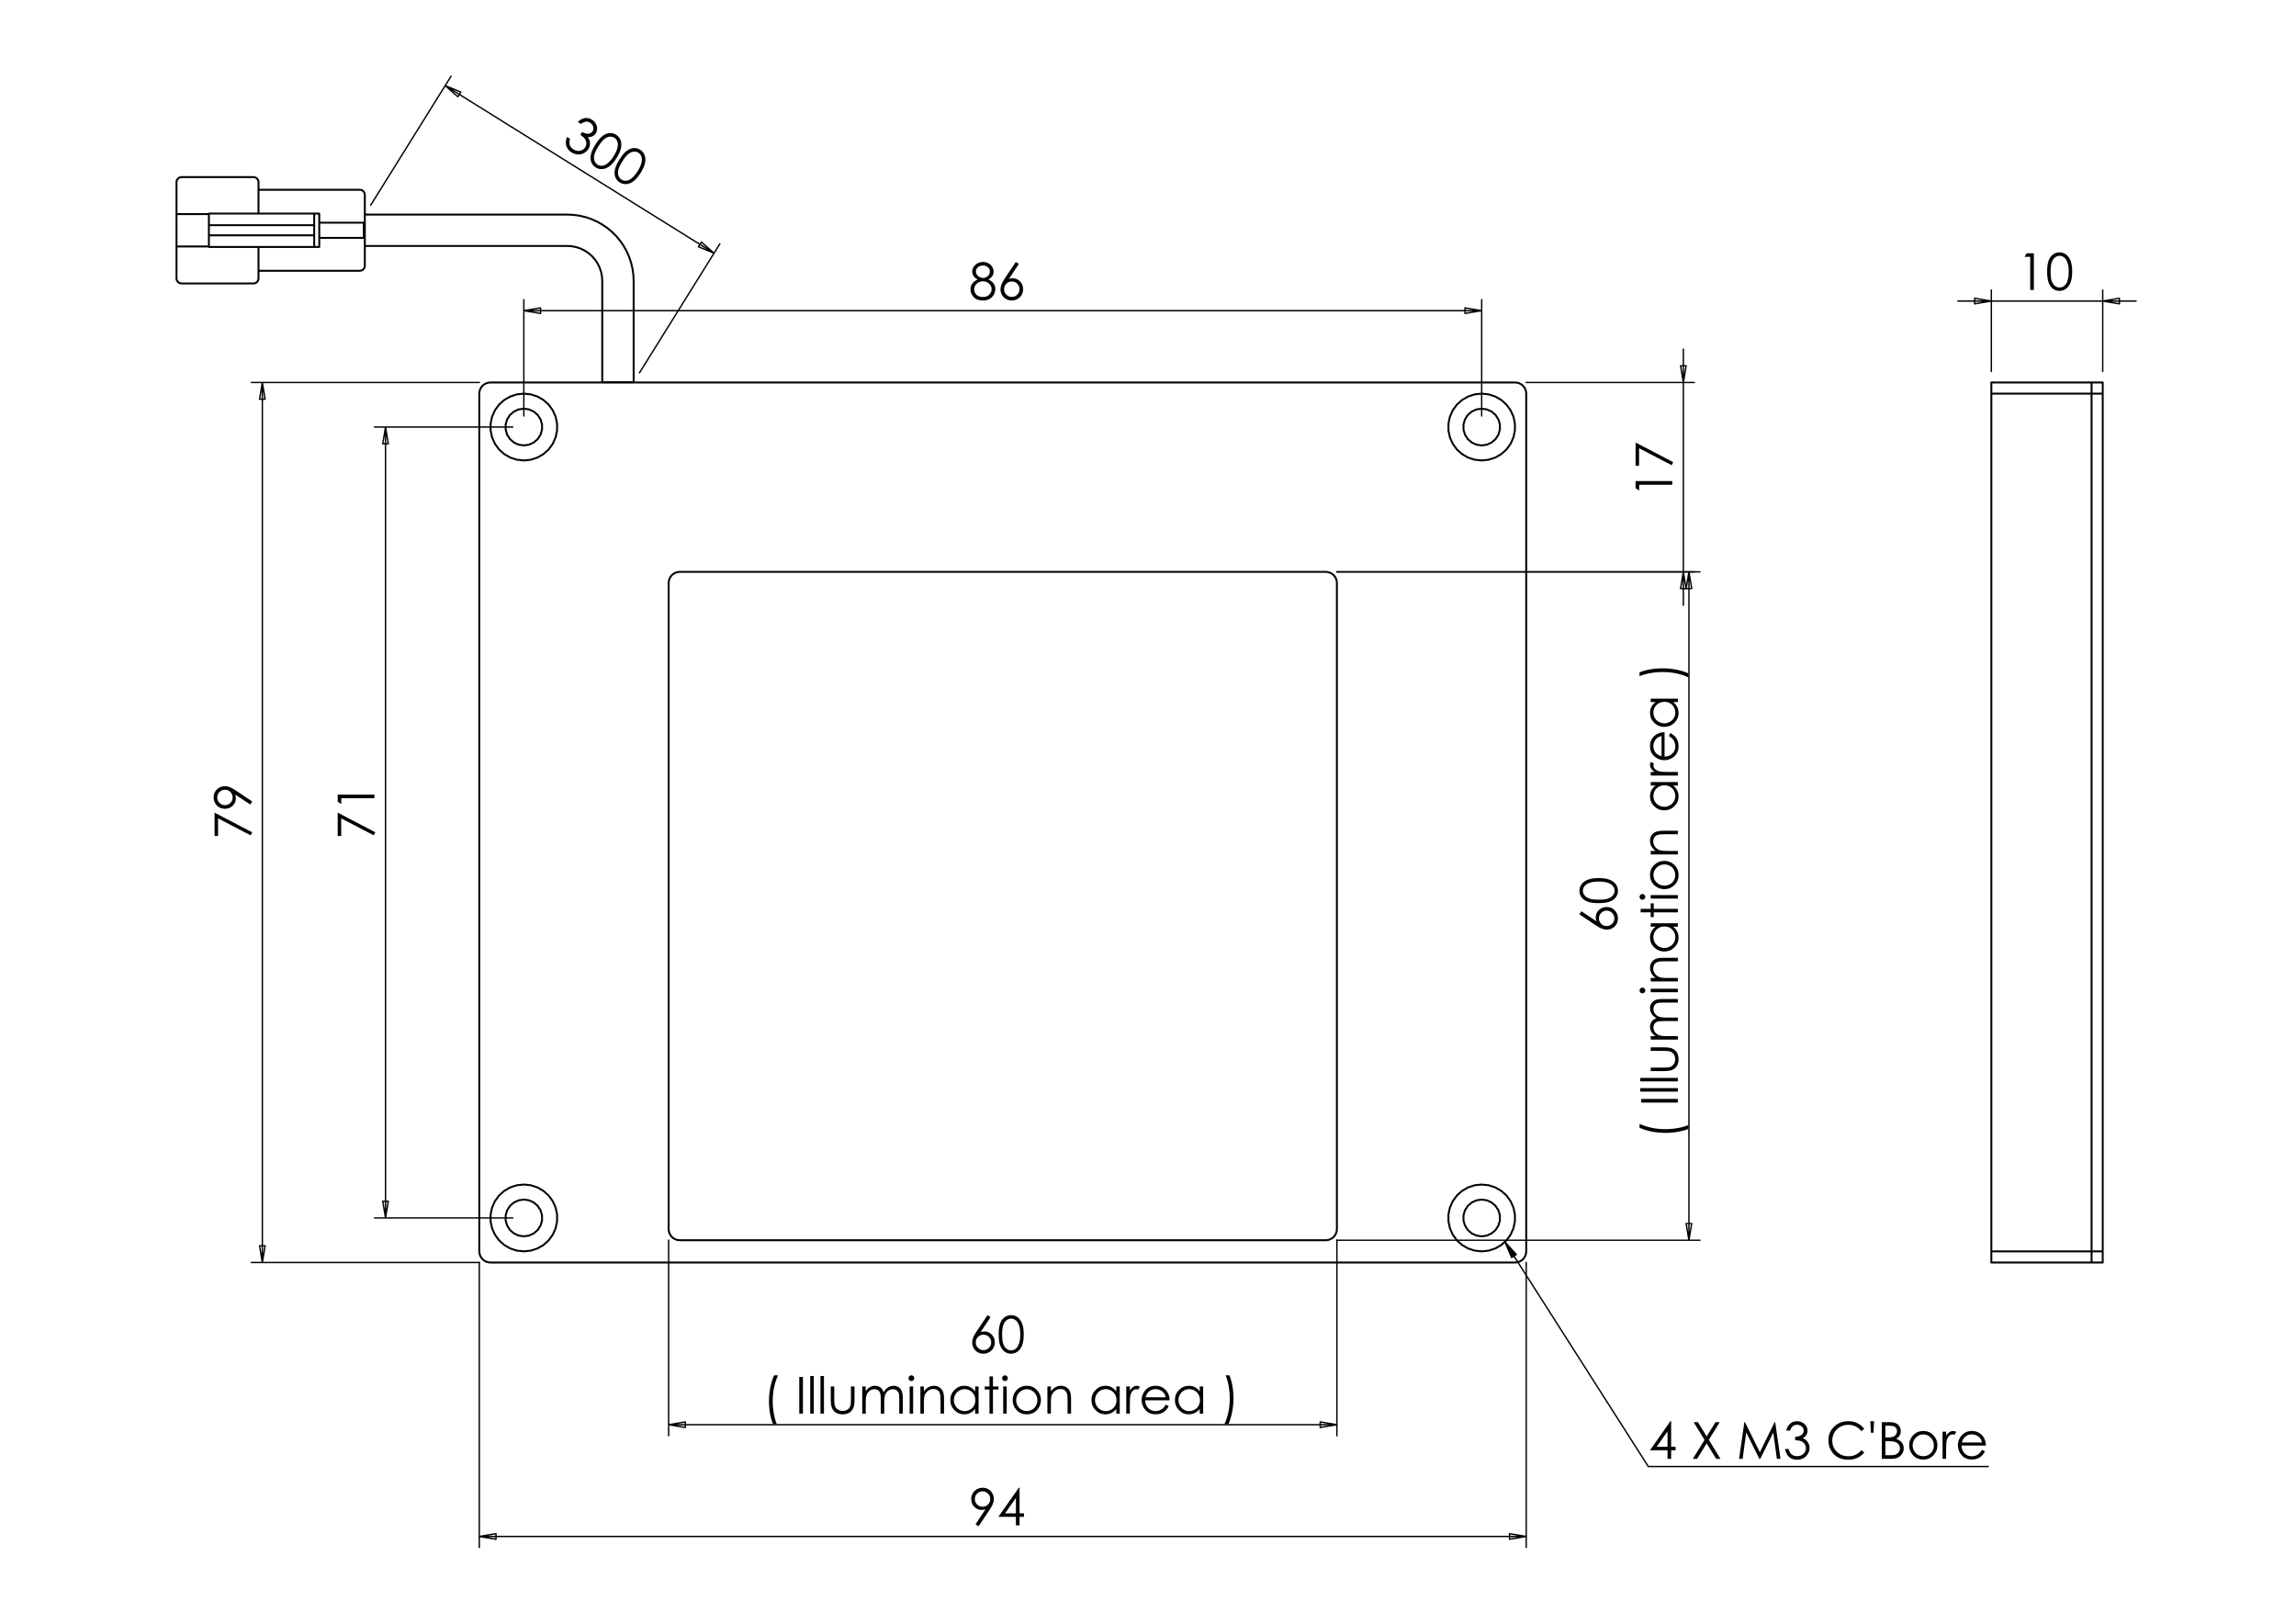 <?xml version="1.0" encoding="utf-8"?>
<!-- Generator: Adobe Illustrator 16.0.0, SVG Export Plug-In . SVG Version: 6.00 Build 0)  -->
<!DOCTYPE svg PUBLIC "-//W3C//DTD SVG 1.1//EN" "http://www.w3.org/Graphics/SVG/1.1/DTD/svg11.dtd">
<svg version="1.1" id="Ebene_1" xmlns="http://www.w3.org/2000/svg" xmlns:xlink="http://www.w3.org/1999/xlink" x="0px" y="0px"
	 width="841.89px" height="595.28px" viewBox="0 0 841.89 595.28" enable-background="new 0 0 841.89 595.28" xml:space="preserve">
<g>
	<path fill="#010202" d="M362.415,102.445c0.909,0.451,1.56,0.967,1.953,1.546s0.59,1.237,0.59,1.975
		c0,1.037-0.338,1.951-1.015,2.744c-0.83,0.969-2.016,1.454-3.559,1.454c-1.488,0-2.616-0.426-3.385-1.276s-1.153-1.787-1.153-2.812
		c0-0.75,0.201-1.426,0.604-2.026c0.402-0.6,1.073-1.135,2.012-1.604c-0.658-0.342-1.152-0.765-1.481-1.271
		c-0.329-0.506-0.494-1.048-0.494-1.628c0-0.585,0.176-1.156,0.526-1.715c0.351-0.558,0.835-0.996,1.454-1.316
		s1.288-0.48,2.008-0.48c0.701,0,1.351,0.162,1.949,0.485c0.598,0.323,1.065,0.762,1.403,1.316c0.339,0.555,0.508,1.138,0.508,1.747
		s-0.16,1.152-0.479,1.628C363.536,101.687,363.056,102.098,362.415,102.445z M360.471,103.122c-0.925,0-1.702,0.301-2.329,0.9
		c-0.627,0.601-0.94,1.301-0.94,2.1c0,0.493,0.134,0.96,0.401,1.398c0.269,0.439,0.643,0.777,1.124,1.016
		c0.481,0.237,1.038,0.356,1.672,0.356c0.98,0,1.76-0.289,2.338-0.869c0.579-0.579,0.868-1.256,0.868-2.03
		c0-0.749-0.306-1.415-0.918-1.998C362.074,103.413,361.336,103.122,360.471,103.122z M360.407,97.342
		c-0.739,0-1.352,0.219-1.837,0.654c-0.486,0.436-0.729,0.956-0.729,1.56c0,0.598,0.262,1.139,0.784,1.623s1.132,0.727,1.828,0.727
		c0.446,0,0.867-0.109,1.265-0.329c0.397-0.219,0.707-0.52,0.93-0.9c0.224-0.381,0.335-0.764,0.335-1.147
		c0-0.543-0.22-1.043-0.66-1.5C361.883,97.571,361.244,97.342,360.407,97.342z"/>
	<path fill="#010202" d="M372.478,96.034l1.107,0.723l-3.639,5.505c0.487-0.164,0.945-0.246,1.373-0.246
		c1.068,0,1.976,0.386,2.721,1.156c0.745,0.771,1.118,1.722,1.118,2.85c0,0.773-0.18,1.474-0.54,2.099s-0.872,1.122-1.534,1.49
		c-0.662,0.369-1.375,0.554-2.139,0.554c-0.738,0-1.424-0.179-2.056-0.535s-1.128-0.858-1.488-1.505
		c-0.36-0.646-0.54-1.338-0.54-2.075c0-0.549,0.111-1.127,0.334-1.733s0.621-1.337,1.196-2.19L372.478,96.034z M371,103.195
		c-0.782,0-1.449,0.275-2.002,0.827s-0.829,1.222-0.829,2.008c0,0.78,0.276,1.446,0.829,1.998s1.221,0.828,2.003,0.828
		c0.781,0,1.448-0.276,2.002-0.828c0.553-0.552,0.829-1.218,0.829-1.998c0-0.786-0.276-1.456-0.83-2.008
		C372.449,103.471,371.782,103.195,371,103.195z"/>
</g>
<g>
	<path fill="#010202" d="M362.095,482.158l1.107,0.723l-3.639,5.505c0.487-0.164,0.945-0.246,1.373-0.246
		c1.068,0,1.976,0.385,2.721,1.156s1.118,1.721,1.118,2.849c0,0.774-0.18,1.475-0.54,2.099c-0.36,0.626-0.872,1.122-1.534,1.491
		s-1.375,0.553-2.139,0.553c-0.738,0-1.424-0.178-2.056-0.534c-0.632-0.357-1.128-0.858-1.488-1.505s-0.54-1.338-0.54-2.076
		c0-0.548,0.111-1.126,0.334-1.732s0.621-1.337,1.196-2.19L362.095,482.158z M360.617,489.319c-0.782,0-1.449,0.275-2.002,0.827
		s-0.829,1.221-0.829,2.008c0,0.78,0.276,1.446,0.829,1.998s1.221,0.827,2.003,0.827c0.781,0,1.448-0.275,2.002-0.827
		c0.553-0.552,0.829-1.218,0.829-1.998c0-0.787-0.276-1.456-0.83-2.008C362.066,489.595,361.399,489.319,360.617,489.319z"/>
	<path fill="#010202" d="M366.193,489.228c0-1.774,0.19-3.146,0.571-4.115c0.382-0.97,0.92-1.704,1.615-2.204s1.473-0.75,2.332-0.75
		c0.872,0,1.662,0.252,2.37,0.755c0.707,0.503,1.267,1.257,1.679,2.263c0.411,1.007,0.617,2.356,0.617,4.052
		c0,1.688-0.203,3.033-0.608,4.033s-0.965,1.754-1.679,2.264c-0.714,0.509-1.507,0.763-2.379,0.763c-0.859,0-1.634-0.246-2.323-0.74
		s-1.228-1.23-1.614-2.209C366.387,492.359,366.193,490.989,366.193,489.228z M367.465,489.25c0,1.52,0.136,2.668,0.407,3.446
		s0.672,1.368,1.203,1.771c0.53,0.403,1.091,0.604,1.683,0.604c0.598,0,1.156-0.196,1.675-0.59c0.518-0.394,0.911-0.984,1.18-1.771
		c0.335-0.958,0.503-2.111,0.503-3.46c0-1.354-0.149-2.463-0.448-3.326s-0.712-1.495-1.239-1.895c-0.527-0.4-1.084-0.6-1.67-0.6
		c-0.598,0-1.158,0.199-1.683,0.6c-0.525,0.399-0.924,0.988-1.198,1.766C367.602,486.573,367.465,487.725,367.465,489.25z"/>
</g>
<g>
	<path fill="#010202" d="M283.828,504.21h1.481c-0.598,1.226-1.076,2.655-1.436,4.289s-0.539,3.319-0.539,5.058
		c0,1.609,0.135,3.161,0.406,4.654c0.271,1.494,0.645,2.808,1.12,3.941h-1.408c-0.451-1.085-0.811-2.362-1.079-3.831
		c-0.268-1.47-0.402-3-0.402-4.592c0-1.713,0.159-3.382,0.476-5.007C282.765,507.099,283.225,505.594,283.828,504.21z"/>
	<path fill="#010202" d="M293.072,504.805h1.345v13.452h-1.345V504.805z"/>
	<path fill="#010202" d="M297.097,504.466h1.28v13.791h-1.28V504.466z"/>
	<path fill="#010202" d="M300.846,504.466h1.28v13.791h-1.28V504.466z"/>
	<path fill="#010202" d="M304.622,508.307h1.28v4.646c0,1.135,0.062,1.915,0.184,2.342c0.183,0.609,0.532,1.091,1.048,1.444
		c0.517,0.354,1.132,0.531,1.846,0.531s1.32-0.173,1.818-0.517c0.497-0.345,0.841-0.798,1.03-1.358
		c0.128-0.384,0.192-1.198,0.192-2.442v-4.646h1.308v4.884c0,1.372-0.16,2.405-0.48,3.101c-0.32,0.694-0.802,1.239-1.444,1.632
		c-0.644,0.394-1.45,0.59-2.419,0.59c-0.97,0-1.779-0.196-2.428-0.59c-0.649-0.393-1.134-0.941-1.454-1.646
		c-0.32-0.705-0.48-1.764-0.48-3.179V508.307z"/>
	<path fill="#010202" d="M316.162,508.307h1.28v1.72c0.446-0.634,0.903-1.098,1.374-1.391c0.646-0.39,1.327-0.585,2.041-0.585
		c0.482,0,0.939,0.095,1.373,0.283c0.434,0.189,0.787,0.44,1.063,0.755c0.274,0.314,0.513,0.764,0.714,1.349
		c0.426-0.78,0.958-1.373,1.597-1.778s1.325-0.608,2.062-0.608c0.688,0,1.294,0.174,1.82,0.521c0.525,0.348,0.916,0.832,1.172,1.454
		s0.383,1.555,0.383,2.798v5.433h-1.308v-5.433c0-1.066-0.075-1.8-0.228-2.199s-0.412-0.721-0.779-0.965
		c-0.367-0.243-0.807-0.365-1.317-0.365c-0.619,0-1.186,0.183-1.699,0.548c-0.514,0.366-0.889,0.854-1.126,1.464
		c-0.236,0.609-0.355,1.628-0.355,3.055v3.896h-1.28v-5.094c0-1.201-0.074-2.017-0.224-2.446s-0.41-0.774-0.782-1.033
		c-0.372-0.26-0.813-0.389-1.325-0.389c-0.592,0-1.146,0.178-1.66,0.534c-0.516,0.357-0.896,0.837-1.143,1.44
		c-0.247,0.604-0.371,1.527-0.371,2.771v4.216h-1.28V508.307z"/>
	<path fill="#010202" d="M334.182,504.21c0.291,0,0.54,0.104,0.746,0.311c0.207,0.208,0.31,0.457,0.31,0.75
		c0,0.287-0.103,0.534-0.31,0.741c-0.206,0.207-0.455,0.311-0.746,0.311c-0.285,0-0.531-0.104-0.737-0.311
		c-0.207-0.207-0.31-0.454-0.31-0.741c0-0.293,0.103-0.542,0.31-0.75C333.65,504.313,333.896,504.21,334.182,504.21z
		 M333.546,508.307h1.28v9.95h-1.28V508.307z"/>
	<path fill="#010202" d="M337.487,508.307h1.28v1.783c0.512-0.683,1.079-1.193,1.7-1.531c0.622-0.339,1.299-0.508,2.03-0.508
		c0.744,0,1.403,0.189,1.979,0.567s1.002,0.887,1.276,1.527c0.274,0.64,0.411,1.637,0.411,2.99v5.121h-1.28v-4.746
		c0-1.146-0.048-1.911-0.143-2.296c-0.148-0.658-0.433-1.153-0.854-1.486c-0.421-0.332-0.97-0.498-1.646-0.498
		c-0.774,0-1.469,0.256-2.081,0.769c-0.613,0.512-1.017,1.146-1.212,1.902c-0.122,0.493-0.183,1.396-0.183,2.706v3.649h-1.28
		V508.307z"/>
	<path fill="#010202" d="M358.821,508.307v9.95h-1.262v-1.71c-0.536,0.652-1.139,1.143-1.806,1.473
		c-0.668,0.329-1.398,0.493-2.19,0.493c-1.408,0-2.61-0.511-3.607-1.531c-0.997-1.021-1.495-2.264-1.495-3.727
		c0-1.434,0.503-2.658,1.509-3.677s2.216-1.527,3.63-1.527c0.817,0,1.557,0.174,2.218,0.521s1.242,0.868,1.742,1.563v-1.829H358.821
		z M353.705,509.285c-0.712,0-1.37,0.176-1.973,0.525c-0.604,0.351-1.083,0.842-1.438,1.476c-0.356,0.633-0.534,1.303-0.534,2.01
		c0,0.7,0.18,1.37,0.538,2.01c0.359,0.639,0.842,1.137,1.448,1.493c0.605,0.356,1.256,0.534,1.95,0.534
		c0.7,0,1.363-0.177,1.991-0.529c0.627-0.354,1.109-0.832,1.447-1.435s0.507-1.282,0.507-2.037c0-1.15-0.379-2.113-1.137-2.887
		C355.746,509.672,354.813,509.285,353.705,509.285z"/>
	<path fill="#010202" d="M362.817,504.612h1.28v3.694h2.03v1.106h-2.03v8.844h-1.28v-8.844h-1.746v-1.106h1.746V504.612z"/>
	<path fill="#010202" d="M368.491,504.21c0.291,0,0.54,0.104,0.746,0.311c0.207,0.208,0.31,0.457,0.31,0.75
		c0,0.287-0.103,0.534-0.31,0.741c-0.206,0.207-0.455,0.311-0.746,0.311c-0.285,0-0.531-0.104-0.737-0.311
		c-0.207-0.207-0.31-0.454-0.31-0.741c0-0.293,0.103-0.542,0.31-0.75C367.96,504.313,368.206,504.21,368.491,504.21z
		 M367.855,508.307h1.28v9.95h-1.28V508.307z"/>
	<path fill="#010202" d="M376.506,508.051c1.533,0,2.803,0.555,3.811,1.664c0.916,1.013,1.374,2.211,1.374,3.595
		c0,1.39-0.483,2.604-1.451,3.645c-0.969,1.039-2.213,1.559-3.733,1.559c-1.526,0-2.774-0.52-3.742-1.559
		c-0.968-1.04-1.452-2.255-1.452-3.645c0-1.378,0.458-2.573,1.375-3.585C373.693,508.608,374.967,508.051,376.506,508.051z
		 M376.501,509.304c-1.064,0-1.979,0.394-2.743,1.18s-1.147,1.737-1.147,2.854c0,0.72,0.175,1.39,0.523,2.012
		s0.819,1.102,1.413,1.44c0.594,0.338,1.245,0.508,1.954,0.508c0.71,0,1.361-0.17,1.955-0.508c0.594-0.339,1.064-0.818,1.413-1.44
		s0.523-1.292,0.523-2.012c0-1.116-0.384-2.067-1.152-2.854C378.473,509.697,377.56,509.304,376.501,509.304z"/>
	<path fill="#010202" d="M384.06,508.307h1.28v1.783c0.512-0.683,1.079-1.193,1.7-1.531c0.622-0.339,1.299-0.508,2.03-0.508
		c0.744,0,1.403,0.189,1.979,0.567s1.002,0.887,1.276,1.527c0.274,0.64,0.411,1.637,0.411,2.99v5.121h-1.28v-4.746
		c0-1.146-0.048-1.911-0.143-2.296c-0.148-0.658-0.433-1.153-0.854-1.486c-0.421-0.332-0.97-0.498-1.646-0.498
		c-0.774,0-1.469,0.256-2.081,0.769c-0.613,0.512-1.017,1.146-1.212,1.902c-0.122,0.493-0.183,1.396-0.183,2.706v3.649h-1.28
		V508.307z"/>
	<path fill="#010202" d="M410.578,508.307v9.95h-1.262v-1.71c-0.536,0.652-1.139,1.143-1.806,1.473
		c-0.668,0.329-1.398,0.493-2.19,0.493c-1.408,0-2.61-0.511-3.607-1.531c-0.997-1.021-1.495-2.264-1.495-3.727
		c0-1.434,0.503-2.658,1.509-3.677s2.216-1.527,3.63-1.527c0.817,0,1.557,0.174,2.218,0.521s1.242,0.868,1.742,1.563v-1.829H410.578
		z M405.462,509.285c-0.712,0-1.37,0.176-1.973,0.525c-0.604,0.351-1.083,0.842-1.438,1.476c-0.356,0.633-0.534,1.303-0.534,2.01
		c0,0.7,0.18,1.37,0.538,2.01c0.359,0.639,0.842,1.137,1.448,1.493c0.605,0.356,1.256,0.534,1.95,0.534
		c0.7,0,1.363-0.177,1.991-0.529c0.627-0.354,1.109-0.832,1.447-1.435s0.507-1.282,0.507-2.037c0-1.15-0.379-2.113-1.137-2.887
		C407.503,509.672,406.57,509.285,405.462,509.285z"/>
	<path fill="#010202" d="M412.974,508.307h1.309v1.454c0.39-0.573,0.801-1.001,1.234-1.285c0.433-0.283,0.884-0.425,1.353-0.425
		c0.354,0,0.732,0.113,1.135,0.339l-0.668,1.079c-0.269-0.116-0.494-0.174-0.677-0.174c-0.427,0-0.838,0.175-1.234,0.525
		s-0.698,0.895-0.905,1.633c-0.158,0.566-0.237,1.713-0.237,3.438v3.365h-1.309V508.307z"/>
	<path fill="#010202" d="M427.468,514.955l1.079,0.567c-0.354,0.695-0.763,1.256-1.227,1.683s-0.985,0.752-1.565,0.974
		c-0.579,0.223-1.235,0.334-1.968,0.334c-1.623,0-2.892-0.531-3.808-1.596c-0.915-1.063-1.373-2.267-1.373-3.607
		c0-1.263,0.388-2.387,1.163-3.375c0.982-1.256,2.297-1.884,3.944-1.884c1.696,0,3.051,0.644,4.063,1.93
		c0.721,0.908,1.086,2.043,1.099,3.402h-8.952c0.024,1.155,0.394,2.103,1.107,2.842s1.597,1.108,2.646,1.108
		c0.506,0,0.999-0.088,1.479-0.264c0.479-0.177,0.886-0.41,1.222-0.702C426.714,516.076,427.077,515.605,427.468,514.955z
		 M427.468,512.276c-0.171-0.684-0.42-1.229-0.746-1.638c-0.327-0.408-0.759-0.737-1.296-0.987s-1.102-0.375-1.693-0.375
		c-0.977,0-1.816,0.314-2.518,0.941c-0.513,0.458-0.9,1.144-1.163,2.059H427.468z"/>
	<path fill="#010202" d="M441.175,508.307v9.95h-1.262v-1.71c-0.536,0.652-1.139,1.143-1.806,1.473
		c-0.668,0.329-1.398,0.493-2.19,0.493c-1.408,0-2.61-0.511-3.607-1.531c-0.997-1.021-1.495-2.264-1.495-3.727
		c0-1.434,0.503-2.658,1.509-3.677s2.216-1.527,3.63-1.527c0.817,0,1.557,0.174,2.218,0.521s1.242,0.868,1.742,1.563v-1.829H441.175
		z M436.059,509.285c-0.712,0-1.37,0.176-1.973,0.525c-0.604,0.351-1.083,0.842-1.438,1.476c-0.356,0.633-0.534,1.303-0.534,2.01
		c0,0.7,0.18,1.37,0.538,2.01c0.359,0.639,0.842,1.137,1.448,1.493c0.605,0.356,1.256,0.534,1.95,0.534
		c0.7,0,1.363-0.177,1.991-0.529c0.627-0.354,1.109-0.832,1.447-1.435s0.507-1.282,0.507-2.037c0-1.15-0.379-2.113-1.137-2.887
		C438.1,509.672,437.167,509.285,436.059,509.285z"/>
	<path fill="#010202" d="M450.43,522.152h-1.481c0.604-1.226,1.084-2.655,1.44-4.289s0.535-3.319,0.535-5.057
		c0-1.61-0.136-3.161-0.407-4.655c-0.271-1.493-0.645-2.808-1.12-3.941h1.408c0.457,1.085,0.818,2.364,1.084,3.836
		c0.265,1.473,0.397,3.005,0.397,4.596c0,1.707-0.158,3.373-0.476,4.998S451.033,520.769,450.43,522.152z"/>
</g>
<g>
	<path fill="#010202" d="M579.132,335.204l0.723-1.107l5.505,3.639c-0.164-0.487-0.246-0.945-0.246-1.373
		c0-1.068,0.385-1.976,1.156-2.721s1.721-1.118,2.849-1.118c0.774,0,1.475,0.18,2.099,0.54c0.626,0.36,1.122,0.872,1.491,1.534
		s0.553,1.375,0.553,2.139c0,0.738-0.178,1.424-0.534,2.056c-0.357,0.632-0.858,1.128-1.505,1.488s-1.338,0.54-2.076,0.54
		c-0.548,0-1.126-0.111-1.732-0.334s-1.337-0.621-2.19-1.196L579.132,335.204z M586.293,336.682c0,0.782,0.275,1.449,0.827,2.002
		s1.221,0.829,2.008,0.829c0.78,0,1.446-0.276,1.998-0.829s0.827-1.221,0.827-2.003c0-0.781-0.275-1.448-0.827-2.002
		c-0.552-0.553-1.218-0.829-1.998-0.829c-0.787,0-1.456,0.276-2.008,0.83C586.568,335.232,586.293,335.899,586.293,336.682z"/>
	<path fill="#010202" d="M586.201,331.105c-1.774,0-3.146-0.19-4.115-0.571c-0.97-0.382-1.704-0.92-2.204-1.615
		s-0.75-1.473-0.75-2.332c0-0.872,0.252-1.662,0.755-2.37c0.503-0.707,1.257-1.267,2.263-1.679c1.007-0.411,2.356-0.617,4.052-0.617
		c1.688,0,3.033,0.203,4.033,0.608s1.754,0.965,2.264,1.679c0.509,0.714,0.763,1.507,0.763,2.379c0,0.859-0.246,1.634-0.74,2.323
		s-1.23,1.228-2.209,1.614C589.333,330.912,587.963,331.105,586.201,331.105z M586.224,329.834c1.52,0,2.668-0.136,3.446-0.407
		s1.368-0.672,1.771-1.203c0.403-0.53,0.604-1.091,0.604-1.683c0-0.598-0.196-1.156-0.59-1.675c-0.394-0.518-0.984-0.911-1.771-1.18
		c-0.958-0.335-2.111-0.503-3.46-0.503c-1.354,0-2.463,0.149-3.326,0.448s-1.495,0.712-1.895,1.239c-0.4,0.527-0.6,1.084-0.6,1.67
		c0,0.598,0.199,1.158,0.6,1.683c0.399,0.525,0.988,0.924,1.766,1.198C583.547,329.697,584.698,329.834,586.224,329.834z"/>
</g>
<g>
	<path fill="#010202" d="M601.184,413.474v-1.481c1.226,0.598,2.655,1.076,4.289,1.436c1.634,0.36,3.319,0.54,5.058,0.54
		c1.609,0,3.161-0.136,4.654-0.407c1.494-0.271,2.808-0.645,3.941-1.12v1.408c-1.085,0.451-2.362,0.811-3.831,1.079
		c-1.47,0.269-3,0.402-4.592,0.402c-1.713,0-3.382-0.158-5.007-0.476C604.072,414.537,602.567,414.077,601.184,413.474z"/>
	<path fill="#010202" d="M601.778,404.229v-1.345h13.452v1.345H601.778z"/>
	<path fill="#010202" d="M601.439,400.205v-1.28h13.791v1.28H601.439z"/>
	<path fill="#010202" d="M601.439,396.456v-1.28h13.791v1.28H601.439z"/>
	<path fill="#010202" d="M605.28,392.68v-1.28h4.646c1.135,0,1.915-0.062,2.342-0.184c0.609-0.183,1.091-0.532,1.444-1.048
		c0.354-0.517,0.531-1.132,0.531-1.846s-0.173-1.32-0.517-1.818c-0.345-0.497-0.798-0.841-1.358-1.03
		c-0.384-0.128-1.198-0.192-2.442-0.192h-4.646v-1.308h4.884c1.372,0,2.405,0.16,3.101,0.48c0.694,0.32,1.239,0.802,1.632,1.444
		c0.394,0.644,0.59,1.45,0.59,2.419c0,0.97-0.196,1.779-0.59,2.428c-0.393,0.649-0.941,1.134-1.646,1.454
		c-0.705,0.32-1.764,0.48-3.179,0.48H605.28z"/>
	<path fill="#010202" d="M605.28,381.14v-1.28H607c-0.634-0.446-1.098-0.903-1.391-1.374c-0.39-0.646-0.585-1.327-0.585-2.041
		c0-0.482,0.095-0.939,0.283-1.373c0.189-0.434,0.44-0.787,0.755-1.063c0.314-0.274,0.764-0.513,1.349-0.714
		c-0.78-0.426-1.373-0.958-1.778-1.597s-0.608-1.325-0.608-2.062c0-0.688,0.174-1.294,0.521-1.82
		c0.348-0.525,0.832-0.916,1.454-1.172s1.555-0.383,2.798-0.383h5.433v1.308h-5.433c-1.066,0-1.8,0.075-2.199,0.228
		s-0.721,0.412-0.965,0.779c-0.243,0.367-0.365,0.807-0.365,1.317c0,0.619,0.183,1.186,0.548,1.699
		c0.366,0.514,0.854,0.889,1.464,1.126c0.609,0.236,1.628,0.355,3.055,0.355h3.896v1.28h-5.094c-1.201,0-2.017,0.074-2.446,0.224
		s-0.774,0.41-1.033,0.782c-0.26,0.372-0.389,0.813-0.389,1.325c0,0.592,0.178,1.146,0.534,1.66c0.357,0.516,0.837,0.896,1.44,1.143
		c0.604,0.247,1.527,0.371,2.771,0.371h4.216v1.28H605.28z"/>
	<path fill="#010202" d="M601.184,363.12c0-0.291,0.104-0.54,0.311-0.746c0.208-0.207,0.457-0.31,0.75-0.31
		c0.287,0,0.534,0.103,0.741,0.31c0.207,0.206,0.311,0.455,0.311,0.746c0,0.285-0.104,0.531-0.311,0.737
		c-0.207,0.207-0.454,0.31-0.741,0.31c-0.293,0-0.542-0.103-0.75-0.31C601.287,363.651,601.184,363.405,601.184,363.12z
		 M605.28,363.756v-1.28h9.95v1.28H605.28z"/>
	<path fill="#010202" d="M605.28,359.814v-1.28h1.783c-0.683-0.512-1.193-1.079-1.531-1.7c-0.339-0.622-0.508-1.299-0.508-2.03
		c0-0.744,0.189-1.403,0.567-1.979s0.887-1.002,1.527-1.276c0.64-0.274,1.637-0.411,2.99-0.411h5.121v1.28h-4.746
		c-1.146,0-1.911,0.048-2.296,0.143c-0.658,0.148-1.153,0.433-1.486,0.854c-0.332,0.421-0.498,0.97-0.498,1.646
		c0,0.774,0.256,1.469,0.769,2.081c0.512,0.613,1.146,1.017,1.902,1.212c0.493,0.122,1.396,0.183,2.706,0.183h3.649v1.28H605.28z"/>
	<path fill="#010202" d="M605.28,338.48h9.95v1.262h-1.71c0.652,0.536,1.143,1.139,1.473,1.806c0.329,0.668,0.493,1.398,0.493,2.19
		c0,1.408-0.511,2.61-1.531,3.607c-1.021,0.997-2.264,1.495-3.727,1.495c-1.434,0-2.658-0.503-3.677-1.509s-1.527-2.216-1.527-3.63
		c0-0.817,0.174-1.557,0.521-2.218s0.868-1.242,1.563-1.742h-1.829V338.48z M606.259,343.597c0,0.712,0.176,1.37,0.525,1.973
		c0.351,0.604,0.842,1.083,1.476,1.438c0.633,0.356,1.303,0.534,2.01,0.534c0.7,0,1.37-0.18,2.01-0.538
		c0.639-0.359,1.137-0.842,1.493-1.448c0.356-0.605,0.534-1.256,0.534-1.95c0-0.7-0.177-1.363-0.529-1.991
		c-0.354-0.627-0.832-1.109-1.435-1.447s-1.282-0.507-2.037-0.507c-1.15,0-2.113,0.379-2.887,1.137
		C606.646,341.556,606.259,342.488,606.259,343.597z"/>
	<path fill="#010202" d="M601.586,334.484v-1.28h3.694v-2.03h1.106v2.03h8.844v1.28h-8.844v1.746h-1.106v-1.746H601.586z"/>
	<path fill="#010202" d="M601.184,328.811c0-0.291,0.104-0.54,0.311-0.746c0.208-0.207,0.457-0.31,0.75-0.31
		c0.287,0,0.534,0.103,0.741,0.31c0.207,0.206,0.311,0.455,0.311,0.746c0,0.285-0.104,0.531-0.311,0.737
		c-0.207,0.207-0.454,0.31-0.741,0.31c-0.293,0-0.542-0.103-0.75-0.31C601.287,329.342,601.184,329.096,601.184,328.811z
		 M605.28,329.446v-1.28h9.95v1.28H605.28z"/>
	<path fill="#010202" d="M605.024,320.796c0-1.533,0.555-2.803,1.664-3.811c1.013-0.916,2.211-1.374,3.595-1.374
		c1.39,0,2.604,0.483,3.645,1.451c1.039,0.969,1.559,2.213,1.559,3.733c0,1.526-0.52,2.774-1.559,3.742
		c-1.04,0.968-2.255,1.452-3.645,1.452c-1.378,0-2.573-0.458-3.585-1.375C605.582,323.608,605.024,322.335,605.024,320.796z
		 M606.277,320.801c0,1.064,0.394,1.979,1.18,2.743s1.737,1.147,2.854,1.147c0.72,0,1.39-0.175,2.012-0.523s1.102-0.819,1.44-1.413
		c0.338-0.594,0.508-1.245,0.508-1.954c0-0.71-0.17-1.361-0.508-1.955c-0.339-0.594-0.818-1.064-1.44-1.413
		s-1.292-0.523-2.012-0.523c-1.116,0-2.067,0.384-2.854,1.152C606.671,318.829,606.277,319.742,606.277,320.801z"/>
	<path fill="#010202" d="M605.28,313.242v-1.28h1.783c-0.683-0.512-1.193-1.079-1.531-1.7c-0.339-0.622-0.508-1.299-0.508-2.03
		c0-0.744,0.189-1.403,0.567-1.979s0.887-1.002,1.527-1.276c0.64-0.274,1.637-0.411,2.99-0.411h5.121v1.28h-4.746
		c-1.146,0-1.911,0.048-2.296,0.143c-0.658,0.148-1.153,0.433-1.486,0.854c-0.332,0.421-0.498,0.97-0.498,1.646
		c0,0.774,0.256,1.469,0.769,2.081c0.512,0.613,1.146,1.017,1.902,1.212c0.493,0.122,1.396,0.183,2.706,0.183h3.649v1.28H605.28z"/>
	<path fill="#010202" d="M605.28,286.724h9.95v1.262h-1.71c0.652,0.536,1.143,1.139,1.473,1.806c0.329,0.668,0.493,1.398,0.493,2.19
		c0,1.408-0.511,2.61-1.531,3.607c-1.021,0.997-2.264,1.495-3.727,1.495c-1.434,0-2.658-0.503-3.677-1.509s-1.527-2.216-1.527-3.63
		c0-0.817,0.174-1.557,0.521-2.218s0.868-1.242,1.563-1.742h-1.829V286.724z M606.259,291.84c0,0.712,0.176,1.37,0.525,1.973
		c0.351,0.604,0.842,1.083,1.476,1.438c0.633,0.356,1.303,0.534,2.01,0.534c0.7,0,1.37-0.18,2.01-0.538
		c0.639-0.359,1.137-0.842,1.493-1.448c0.356-0.605,0.534-1.256,0.534-1.95c0-0.7-0.177-1.363-0.529-1.991
		c-0.354-0.627-0.832-1.109-1.435-1.447s-1.282-0.507-2.037-0.507c-1.15,0-2.113,0.379-2.887,1.137
		C606.646,289.799,606.259,290.731,606.259,291.84z"/>
	<path fill="#010202" d="M605.28,284.328v-1.309h1.454c-0.573-0.39-1.001-0.801-1.285-1.234c-0.283-0.433-0.425-0.884-0.425-1.353
		c0-0.354,0.113-0.732,0.339-1.135l1.079,0.668c-0.116,0.269-0.174,0.494-0.174,0.677c0,0.427,0.175,0.838,0.525,1.234
		s0.895,0.698,1.633,0.905c0.566,0.158,1.713,0.237,3.438,0.237h3.365v1.309H605.28z"/>
	<path fill="#010202" d="M611.929,269.834l0.567-1.079c0.695,0.354,1.256,0.763,1.683,1.227s0.752,0.985,0.974,1.565
		c0.223,0.579,0.334,1.235,0.334,1.968c0,1.623-0.531,2.892-1.596,3.808c-1.063,0.915-2.267,1.373-3.607,1.373
		c-1.263,0-2.387-0.388-3.375-1.163c-1.256-0.982-1.884-2.297-1.884-3.944c0-1.696,0.644-3.051,1.93-4.063
		c0.908-0.721,2.043-1.086,3.402-1.099v8.952c1.155-0.024,2.103-0.394,2.842-1.107s1.108-1.597,1.108-2.646
		c0-0.506-0.088-0.999-0.264-1.479c-0.177-0.479-0.41-0.886-0.702-1.222C613.05,270.588,612.579,270.225,611.929,269.834z
		 M609.25,269.834c-0.684,0.171-1.229,0.42-1.638,0.746c-0.408,0.327-0.737,0.759-0.987,1.296s-0.375,1.102-0.375,1.693
		c0,0.977,0.314,1.816,0.941,2.518c0.458,0.513,1.144,0.9,2.059,1.163V269.834z"/>
	<path fill="#010202" d="M605.28,256.126h9.95v1.262h-1.71c0.652,0.537,1.143,1.139,1.473,1.806c0.329,0.667,0.493,1.397,0.493,2.19
		c0,1.408-0.511,2.611-1.531,3.607c-1.021,0.997-2.264,1.495-3.727,1.495c-1.434,0-2.658-0.503-3.677-1.509s-1.527-2.216-1.527-3.63
		c0-0.817,0.174-1.556,0.521-2.217s0.868-1.242,1.563-1.742h-1.829V256.126z M606.259,261.243c0,0.712,0.176,1.37,0.525,1.973
		c0.351,0.603,0.842,1.083,1.476,1.439c0.633,0.356,1.303,0.534,2.01,0.534c0.7,0,1.37-0.18,2.01-0.539
		c0.639-0.359,1.137-0.842,1.493-1.447c0.356-0.606,0.534-1.256,0.534-1.95c0-0.701-0.177-1.364-0.529-1.991
		c-0.354-0.627-0.832-1.11-1.435-1.448s-1.282-0.507-2.037-0.507c-1.15,0-2.113,0.379-2.887,1.137
		C606.646,259.201,606.259,260.134,606.259,261.243z"/>
	<path fill="#010202" d="M619.126,246.873v1.481c-1.226-0.604-2.655-1.083-4.289-1.44c-1.634-0.356-3.319-0.535-5.057-0.535
		c-1.61,0-3.161,0.136-4.655,0.407c-1.493,0.271-2.808,0.645-3.941,1.12v-1.408c1.085-0.457,2.364-0.818,3.836-1.083
		c1.473-0.265,3.005-0.398,4.596-0.398c1.707,0,3.373,0.159,4.998,0.476S617.742,246.269,619.126,246.873z"/>
</g>
<g>
	<path fill="#010202" d="M358.811,559.561l-1.106-0.713l3.641-5.509c-0.488,0.161-0.946,0.241-1.374,0.241
		c-1.069,0-1.977-0.386-2.722-1.157c-0.746-0.771-1.118-1.721-1.118-2.849c0-0.774,0.18-1.472,0.539-2.094
		c0.36-0.622,0.871-1.119,1.532-1.491c0.662-0.371,1.371-0.558,2.127-0.558c0.744,0,1.432,0.18,2.063,0.54
		c0.631,0.359,1.126,0.862,1.486,1.509c0.359,0.646,0.54,1.335,0.54,2.066c0,0.555-0.111,1.136-0.334,1.742s-0.621,1.337-1.194,2.19
		L358.811,559.561z M360.281,552.4c0.788,0,1.457-0.275,2.006-0.828c0.549-0.552,0.823-1.218,0.823-1.998s-0.275-1.446-0.828-1.998
		c-0.552-0.552-1.221-0.827-2.008-0.827c-0.78,0-1.446,0.275-1.999,0.827c-0.552,0.552-0.827,1.218-0.827,1.998
		s0.276,1.446,0.829,1.998C358.831,552.125,359.498,552.4,360.281,552.4z"/>
	<path fill="#010202" d="M373.577,545.432h0.272v9.383h1.629v1.28h-1.629v3.128h-1.335v-3.128h-6.44L373.577,545.432z
		 M372.515,554.814v-5.65l-3.987,5.65H372.515z"/>
</g>
<g>
	<path fill="#010202" d="M78.677,306.464v-8.535l13.791,7.199l-0.571,1.114l-11.939-6.212v6.434H78.677z"/>
	<path fill="#010202" d="M92.468,293.831l-0.714,1.106l-5.508-3.641c0.16,0.488,0.24,0.946,0.24,1.374
		c0,1.069-0.386,1.977-1.156,2.722c-0.771,0.746-1.721,1.118-2.849,1.118c-0.774,0-1.473-0.18-2.095-0.539
		c-0.622-0.36-1.119-0.871-1.49-1.532c-0.372-0.662-0.559-1.371-0.559-2.127c0-0.744,0.181-1.432,0.54-2.063
		c0.359-0.631,0.862-1.126,1.509-1.486c0.646-0.359,1.335-0.54,2.066-0.54c0.556,0,1.136,0.111,1.742,0.334
		c0.607,0.223,1.337,0.621,2.19,1.194L92.468,293.831z M85.307,292.36c0-0.788-0.275-1.457-0.827-2.006s-1.218-0.823-1.998-0.823
		c-0.781,0-1.447,0.275-1.999,0.828c-0.552,0.552-0.827,1.221-0.827,2.008c0,0.78,0.275,1.446,0.827,1.999
		c0.552,0.552,1.218,0.827,1.999,0.827c0.78,0,1.446-0.276,1.998-0.829C85.031,293.811,85.307,293.144,85.307,292.36z"/>
</g>
<g>
	<path fill="#010202" d="M599.728,179.02v-2.644h13.452v1.335h-12.136v2.113L599.728,179.02z"/>
	<path fill="#010202" d="M599.728,170.76v-8.535l13.79,7.2l-0.57,1.114l-11.939-6.212v6.434H599.728z"/>
</g>
<g>
	<path fill="#010202" d="M123.833,306.462v-8.535l13.791,7.199l-0.571,1.114l-11.939-6.212v6.434H123.833z"/>
	<path fill="#010202" d="M123.833,293.957v-2.644h13.452v1.335h-12.136v2.113L123.833,293.957z"/>
</g>
<g>
	<path fill="#010202" d="M612.498,521.038h0.272v9.383h1.627v1.28h-1.627v3.128h-1.334v-3.128h-6.435L612.498,521.038z
		 M611.437,530.421v-5.65l-3.983,5.65H611.437z"/>
	<path fill="#010202" d="M621.01,521.377h1.571l3.219,5.234l3.238-5.234h1.55l-4.01,6.5l4.275,6.952h-1.571l-3.491-5.677
		l-3.502,5.677h-1.572l4.295-6.944L621.01,521.377z"/>
	<path fill="#010202" d="M637.686,534.829l1.925-13.452h0.219l5.466,11.038l5.413-11.038h0.215l1.936,13.452h-1.318l-1.328-9.621
		l-4.754,9.621h-0.343l-4.811-9.694l-1.321,9.694H637.686z"/>
	<path fill="#010202" d="M656.34,524.495h-1.371c0.25-1.109,0.729-1.963,1.436-2.561s1.541-0.896,2.504-0.896
		c0.701,0,1.354,0.16,1.961,0.48c0.606,0.319,1.075,0.751,1.407,1.294s0.498,1.109,0.498,1.701c0,1.158-0.575,2.075-1.728,2.752
		c0.646,0.263,1.177,0.646,1.591,1.152c0.585,0.714,0.877,1.513,0.877,2.396c0,0.762-0.201,1.489-0.603,2.181
		c-0.402,0.692-0.951,1.228-1.646,1.605s-1.472,0.566-2.331,0.566c-1.157,0-2.123-0.333-2.896-1.001
		c-0.774-0.668-1.28-1.647-1.518-2.94h1.316c0.231,0.872,0.563,1.503,0.996,1.894c0.554,0.493,1.261,0.74,2.12,0.74
		c0.975,0,1.758-0.292,2.349-0.878c0.592-0.585,0.887-1.271,0.887-2.058c0-0.524-0.147-1.015-0.443-1.472
		c-0.295-0.458-0.691-0.802-1.188-1.034c-0.497-0.231-1.267-0.375-2.309-0.43v-1.234c0.616,0,1.177-0.108,1.683-0.324
		c0.505-0.217,0.872-0.493,1.101-0.828s0.343-0.701,0.343-1.098c0-0.585-0.232-1.091-0.699-1.518
		c-0.466-0.427-1.056-0.641-1.769-0.641c-0.579,0-1.078,0.163-1.499,0.489C656.989,523.161,656.633,523.715,656.34,524.495z"/>
	<path fill="#010202" d="M683.578,523.873l-1.061,0.814c-0.585-0.763-1.287-1.34-2.106-1.733c-0.82-0.394-1.721-0.59-2.701-0.59
		c-1.072,0-2.065,0.258-2.979,0.772c-0.914,0.516-1.623,1.207-2.125,2.076c-0.503,0.869-0.754,1.846-0.754,2.931
		c0,1.641,0.562,3.009,1.686,4.106c1.125,1.098,2.543,1.646,4.255,1.646c1.883,0,3.458-0.738,4.726-2.213l1.061,0.805
		c-0.671,0.854-1.507,1.513-2.51,1.979c-1.002,0.467-2.122,0.699-3.358,0.699c-2.353,0-4.208-0.783-5.566-2.35
		c-1.14-1.323-1.709-2.921-1.709-4.792c0-1.97,0.69-3.626,2.07-4.971s3.108-2.017,5.187-2.017c1.255,0,2.389,0.249,3.4,0.745
		C682.103,522.28,682.932,522.977,683.578,523.873z"/>
	<path fill="#010202" d="M686.959,525.272h-0.941l-0.201-4.234h1.354L686.959,525.272z"/>
	<path fill="#010202" d="M690.013,521.377h2.65c1.066,0,1.886,0.126,2.459,0.379c0.572,0.253,1.024,0.642,1.356,1.166
		s0.499,1.106,0.499,1.747c0,0.598-0.146,1.142-0.438,1.632c-0.291,0.491-0.718,0.889-1.282,1.194
		c0.699,0.237,1.236,0.517,1.613,0.836c0.376,0.32,0.67,0.708,0.879,1.162c0.21,0.454,0.314,0.946,0.314,1.477
		c0,1.079-0.395,1.992-1.184,2.739s-1.848,1.12-3.176,1.12h-3.692V521.377z M691.328,522.693v4.308h0.77
		c0.935,0,1.621-0.087,2.062-0.261c0.439-0.174,0.787-0.448,1.044-0.823s0.385-0.791,0.385-1.248c0-0.616-0.216-1.099-0.646-1.449
		c-0.431-0.351-1.116-0.526-2.057-0.526H691.328z M691.328,528.354v5.157h1.667c0.982,0,1.703-0.096,2.16-0.288
		c0.458-0.191,0.826-0.492,1.104-0.9s0.417-0.851,0.417-1.326c0-0.598-0.195-1.118-0.586-1.563s-0.927-0.75-1.61-0.915
		c-0.458-0.109-1.255-0.164-2.391-0.164H691.328z"/>
	<path fill="#010202" d="M705.221,524.623c1.532,0,2.802,0.555,3.809,1.664c0.916,1.013,1.374,2.211,1.374,3.595
		c0,1.39-0.484,2.604-1.451,3.645c-0.968,1.039-2.212,1.559-3.731,1.559c-1.526,0-2.772-0.52-3.74-1.559
		c-0.968-1.04-1.451-2.255-1.451-3.645c0-1.378,0.458-2.573,1.373-3.585C702.41,525.181,703.683,524.623,705.221,524.623z
		 M705.216,525.876c-1.063,0-1.978,0.394-2.742,1.18s-1.146,1.737-1.146,2.854c0,0.72,0.174,1.39,0.522,2.012
		s0.819,1.102,1.413,1.44c0.593,0.338,1.244,0.508,1.953,0.508c0.71,0,1.36-0.17,1.954-0.508c0.593-0.339,1.063-0.818,1.412-1.44
		s0.523-1.292,0.523-2.012c0-1.116-0.384-2.067-1.151-2.854S706.274,525.876,705.216,525.876z"/>
	<path fill="#010202" d="M712.286,524.879h1.307v1.454c0.391-0.573,0.802-1.001,1.234-1.285c0.433-0.283,0.884-0.425,1.353-0.425
		c0.354,0,0.731,0.113,1.134,0.339l-0.668,1.079c-0.268-0.116-0.493-0.174-0.676-0.174c-0.427,0-0.838,0.175-1.234,0.525
		c-0.396,0.351-0.697,0.895-0.904,1.633c-0.159,0.566-0.238,1.713-0.238,3.438v3.365h-1.307V524.879z"/>
	<path fill="#010202" d="M726.772,531.527l1.079,0.567c-0.354,0.695-0.763,1.256-1.227,1.683c-0.463,0.427-0.984,0.752-1.564,0.974
		c-0.579,0.223-1.234,0.334-1.967,0.334c-1.622,0-2.891-0.531-3.806-1.596c-0.915-1.063-1.372-2.267-1.372-3.607
		c0-1.263,0.387-2.387,1.162-3.375c0.981-1.256,2.296-1.884,3.942-1.884c1.695,0,3.05,0.644,4.062,1.93
		c0.72,0.908,1.086,2.043,1.098,3.402h-8.947c0.024,1.155,0.394,2.103,1.107,2.842c0.713,0.739,1.595,1.108,2.645,1.108
		c0.506,0,0.999-0.088,1.478-0.264c0.479-0.177,0.886-0.41,1.222-0.702C726.02,532.648,726.382,532.178,726.772,531.527z
		 M726.772,528.849c-0.171-0.684-0.419-1.229-0.746-1.638c-0.326-0.408-0.758-0.737-1.295-0.987
		c-0.536-0.25-1.101-0.375-1.692-0.375c-0.977,0-1.815,0.314-2.517,0.941c-0.513,0.458-0.9,1.144-1.162,2.059H726.772z"/>
</g>
<g>
	<path fill="#010202" d="M743.125,92.85h2.644v13.452h-1.335V94.166h-2.113L743.125,92.85z"/>
	<path fill="#010202" d="M750.636,99.58c0-1.774,0.19-3.146,0.571-4.115c0.382-0.97,0.92-1.704,1.615-2.204s1.473-0.75,2.332-0.75
		c0.872,0,1.662,0.252,2.37,0.755c0.707,0.503,1.267,1.258,1.679,2.264c0.411,1.006,0.617,2.356,0.617,4.051
		c0,1.689-0.203,3.033-0.608,4.033s-0.965,1.755-1.679,2.264s-1.507,0.764-2.379,0.764c-0.859,0-1.634-0.247-2.323-0.741
		c-0.689-0.493-1.228-1.229-1.614-2.208C750.829,102.713,750.636,101.343,750.636,99.58z M751.907,99.604
		c0,1.519,0.136,2.668,0.407,3.445c0.271,0.778,0.672,1.368,1.203,1.771c0.53,0.402,1.091,0.604,1.683,0.604
		c0.598,0,1.156-0.196,1.675-0.59c0.518-0.394,0.911-0.984,1.18-1.771c0.335-0.958,0.503-2.111,0.503-3.459
		c0-1.354-0.149-2.464-0.448-3.327s-0.712-1.495-1.239-1.895s-1.084-0.6-1.67-0.6c-0.598,0-1.158,0.2-1.683,0.6
		c-0.525,0.399-0.924,0.988-1.198,1.767C752.044,96.926,751.907,98.078,751.907,99.604z"/>
</g>
<g>
	<path fill="#010202" d="M213.023,45.44l-1.165-0.727c0.799-0.81,1.657-1.28,2.573-1.413c0.917-0.133,1.784,0.056,2.602,0.565
		c0.595,0.371,1.065,0.853,1.411,1.445c0.346,0.593,0.516,1.207,0.511,1.844c-0.005,0.636-0.165,1.205-0.477,1.707
		c-0.613,0.983-1.587,1.457-2.923,1.421c0.41,0.565,0.657,1.171,0.741,1.82c0.12,0.915-0.055,1.748-0.522,2.498
		c-0.403,0.647-0.958,1.157-1.666,1.532c-0.708,0.375-1.457,0.538-2.246,0.491c-0.79-0.047-1.551-0.298-2.28-0.753
		c-0.984-0.613-1.628-1.407-1.932-2.384c-0.304-0.976-0.214-2.075,0.268-3.299l1.117,0.697c-0.264,0.863-0.315,1.574-0.155,2.134
		c0.21,0.713,0.679,1.297,1.41,1.752c0.827,0.516,1.647,0.682,2.459,0.498c0.813-0.184,1.426-0.609,1.842-1.276
		c0.277-0.445,0.411-0.94,0.402-1.484c-0.009-0.545-0.163-1.046-0.462-1.506c-0.299-0.459-0.877-0.989-1.733-1.587l0.653-1.048
		c0.522,0.326,1.057,0.531,1.601,0.615s1.003,0.044,1.374-0.119c0.372-0.164,0.662-0.414,0.872-0.75
		c0.31-0.497,0.379-1.05,0.209-1.659c-0.169-0.608-0.558-1.101-1.163-1.479c-0.492-0.307-1.003-0.433-1.532-0.378
		C214.28,44.651,213.684,44.932,213.023,45.44z"/>
	<path fill="#010202" d="M218.324,53c0.938-1.505,1.825-2.568,2.661-3.19c0.837-0.621,1.683-0.959,2.537-1.016
		c0.854-0.056,1.647,0.143,2.376,0.598c0.739,0.461,1.277,1.093,1.611,1.894s0.41,1.737,0.228,2.809
		c-0.183,1.071-0.723,2.327-1.62,3.765c-0.894,1.433-1.776,2.466-2.649,3.1c-0.874,0.635-1.748,0.979-2.622,1.033
		c-0.876,0.054-1.684-0.149-2.423-0.61c-0.729-0.454-1.256-1.073-1.58-1.857c-0.324-0.784-0.392-1.693-0.202-2.728
		C216.831,55.761,217.392,54.496,218.324,53z M219.391,53.693c-0.804,1.289-1.296,2.336-1.477,3.14
		c-0.181,0.804-0.153,1.517,0.084,2.139c0.237,0.623,0.606,1.089,1.108,1.403c0.508,0.316,1.085,0.444,1.734,0.385
		c0.647-0.061,1.293-0.353,1.938-0.879c0.791-0.636,1.543-1.525,2.257-2.669c0.717-1.149,1.176-2.169,1.38-3.061
		c0.203-0.891,0.186-1.645-0.05-2.263c-0.237-0.618-0.603-1.082-1.101-1.393c-0.507-0.315-1.088-0.443-1.745-0.381
		c-0.657,0.061-1.307,0.35-1.951,0.865C220.924,51.493,220.198,52.398,219.391,53.693z"/>
	<path fill="#010202" d="M227.136,58.494c0.938-1.506,1.825-2.569,2.661-3.19c0.837-0.621,1.682-0.96,2.537-1.016
		c0.854-0.057,1.646,0.142,2.375,0.597c0.74,0.461,1.278,1.093,1.612,1.895c0.333,0.801,0.409,1.736,0.228,2.808
		c-0.183,1.072-0.723,2.327-1.62,3.765c-0.894,1.433-1.777,2.466-2.65,3.101c-0.873,0.634-1.747,0.979-2.622,1.032
		c-0.875,0.055-1.683-0.148-2.423-0.61c-0.729-0.454-1.256-1.073-1.58-1.857c-0.324-0.784-0.391-1.693-0.201-2.728
		C225.643,61.253,226.204,59.989,227.136,58.494z M228.202,59.185c-0.804,1.289-1.296,2.336-1.477,3.14
		c-0.181,0.804-0.153,1.517,0.085,2.14c0.237,0.622,0.606,1.09,1.108,1.402c0.507,0.316,1.085,0.444,1.733,0.385
		c0.647-0.06,1.293-0.353,1.938-0.879c0.791-0.636,1.543-1.525,2.257-2.669c0.717-1.149,1.176-2.169,1.379-3.06
		c0.203-0.891,0.186-1.646-0.05-2.264c-0.236-0.618-0.603-1.082-1.1-1.392c-0.507-0.316-1.088-0.443-1.745-0.382
		c-0.658,0.062-1.307,0.351-1.951,0.865C229.734,56.985,229.009,57.891,228.202,59.185z"/>
</g>
<path fill="none" stroke="#010202" stroke-width="0.51" stroke-linecap="round" stroke-linejoin="round" stroke-miterlimit="10" d="
	M551.826,455.315l4.157,4.614l-1.721,1.101L551.826,455.315 M604.39,537.652l-52.563-82.337 M729.027,537.652H604.39
	 M604.39,537.652h124.638 M729.027,537.652H604.39 M604.39,537.652h124.638 M729.027,537.652H604.39 M604.39,537.652h124.638"/>
<path fill="none" stroke="#010202" stroke-width="0.51" stroke-linecap="round" stroke-linejoin="round" stroke-miterlimit="10" d="
	M537.173,112.872l6.126,1.021 M537.173,114.914v-2.042 M543.299,113.894l-6.126,1.02 M198.206,114.914l-6.125-1.02 M198.206,112.872
	v2.042 M192.082,113.894l6.125-1.021 M192.082,113.894h351.217 M543.299,152.514v-42.667 M192.082,152.514v-42.667"/>
<path fill="none" stroke="#010202" stroke-width="0.51" stroke-linecap="round" stroke-linejoin="round" stroke-miterlimit="10" d="
	M484.083,521.301l6.126,1.021 M484.083,523.344v-2.043 M490.209,522.322l-6.126,1.021 M251.298,523.344l-6.126-1.021
	 M251.298,521.301v2.043 M245.172,522.322l6.126-1.021 M245.172,522.322h245.037 M490.209,454.648v71.718 M245.172,454.648v71.718"
	/>
<path fill="none" stroke="#010202" stroke-width="0.51" stroke-linecap="round" stroke-linejoin="round" stroke-miterlimit="10" d="
	M777.144,111.393l-6.126-1.021 M777.144,109.35v2.043 M771.018,110.372l6.126-1.021 M724.053,109.35l6.126,1.021 M724.053,111.393
	v-2.043 M730.179,110.372l-6.126,1.021 M771.018,110.372h12.252 M730.179,110.372h40.839 M730.179,110.372h-12.252 M771.018,136.178
	v-29.852 M730.179,136.178v-29.852"/>
<path fill="none" stroke="#010202" stroke-width="0.51" stroke-linecap="round" stroke-linejoin="round" stroke-miterlimit="10" d="
	M618.27,134.098l-1.021,6.126 M616.228,134.098h2.042 M617.248,140.224l-1.021-6.126 M616.228,215.776l1.021-6.126 M618.27,215.776
	h-2.042 M617.248,209.65l1.021,6.126 M617.248,140.224v-12.251 M617.248,209.65v-69.427 M617.248,209.65v12.252 M559.597,140.224
	h61.697 M490.169,209.65h131.125 M95.175,146.35l1.021-6.126 M97.218,146.35h-2.043 M96.196,140.224l1.021,6.126 M97.218,456.728
	l-1.021,6.126 M95.175,456.728h2.043 M96.196,462.854l-1.021-6.126 M96.196,462.854v-322.63 M175.784,140.224H92.151
	 M175.784,462.854H92.151"/>
<path fill="none" stroke="#010202" stroke-width="0.51" stroke-linecap="round" stroke-linejoin="round" stroke-miterlimit="10" d="
	M142.381,440.393l-1.021,6.126 M140.338,440.393h2.043 M141.359,446.519l-1.021-6.126 M140.338,162.686l1.021-6.125
	 M142.381,162.686h-2.043 M141.359,156.56l1.021,6.125 M141.359,156.56v289.958 M188.036,446.519h-50.722 M188.036,156.56h-50.722
	 M620.311,448.562l-1.02,6.126 M618.27,448.562h2.041 M619.291,454.688l-1.021-6.126 M618.27,215.776l1.021-6.126 M620.311,215.776
	h-2.041 M619.291,209.65l1.02,6.126 M619.291,209.65v245.037 M490.169,454.688h133.168 M490.169,209.65h133.168"/>
<path fill="none" stroke="#010202" stroke-width="0.51" stroke-linecap="round" stroke-linejoin="round" stroke-miterlimit="10" d="
	M257.161,88.718l4.66,4.106 M256.081,90.451l1.081-1.733 M261.821,92.824l-5.74-2.373 M167.907,35.488l-4.658-4.108 M168.987,33.755
	l-1.081,1.733 M163.249,31.38l5.738,2.375 M163.249,31.38l98.572,61.444 M234.483,136.678l29.476-47.288 M135.913,75.234
	l29.476-47.288"/>
<path fill="none" stroke="#010202" stroke-width="0.51" stroke-linecap="round" stroke-linejoin="round" stroke-miterlimit="10" d="
	M553.509,562.269l6.126,1.021 M553.509,564.312v-2.043 M559.635,563.29l-6.126,1.021 M181.871,564.312l-6.125-1.021
	 M181.871,562.269v2.043 M175.746,563.29l6.125-1.021 M175.746,563.29h383.889 M559.635,462.814v104.52 M175.746,462.814v104.52"/>
<polyline fill="#010202" points="551.826,455.315 555.983,459.93 554.263,461.03 "/>
<path fill="none" stroke="#010202" stroke-width="0.709" stroke-linecap="round" stroke-linejoin="round" stroke-miterlimit="10" d="
	M543.299,453.258l1.899-0.272l1.744-0.8l1.449-1.255l1.037-1.612l0.54-1.84v-1.919l-0.54-1.841l-1.037-1.612l-1.449-1.258
	l-1.744-0.796l-1.899-0.273l-1.898,0.273l-1.744,0.796l-1.451,1.258l-1.035,1.612l-0.542,1.841v1.919l0.542,1.84l1.035,1.612
	l1.451,1.255l1.744,0.8L543.299,453.258 M192.082,453.258l1.897-0.272l1.745-0.8l1.45-1.255l1.037-1.612l0.54-1.84v-1.919
	l-0.54-1.841l-1.037-1.612l-1.45-1.258l-1.745-0.796l-1.897-0.273l-1.898,0.273l-1.745,0.796l-1.45,1.258l-1.037,1.612l-0.541,1.841
	v1.919l0.541,1.84l1.037,1.612l1.45,1.255l1.745,0.8L192.082,453.258 M543.299,163.298l1.899-0.273l1.744-0.797l1.449-1.255
	l1.037-1.614l0.54-1.841V155.6l-0.54-1.839l-1.037-1.614l-1.449-1.256l-1.744-0.796l-1.899-0.272l-1.898,0.272l-1.744,0.796
	l-1.451,1.256l-1.035,1.614l-0.542,1.839v1.918l0.542,1.841l1.035,1.614l1.451,1.255l1.744,0.797L543.299,163.298 M192.082,163.298
	l1.897-0.273l1.745-0.797l1.45-1.255l1.037-1.614l0.54-1.841V155.6l-0.54-1.839l-1.037-1.614l-1.45-1.256l-1.745-0.796l-1.897-0.272
	l-1.898,0.272l-1.745,0.796l-1.45,1.256l-1.037,1.614l-0.541,1.839v1.918l0.541,1.841l1.037,1.614l1.45,1.255l1.745,0.797
	L192.082,163.298 M179.83,140.224h375.721 M179.83,140.224l-0.797,0.08l-0.766,0.231l-0.706,0.378l-0.619,0.507l-0.507,0.619
	l-0.377,0.707l-0.234,0.766l-0.077,0.797 M543.299,458.771l2.548-0.268l2.436-0.793l2.219-1.28l1.903-1.714l1.506-2.071l1.041-2.341
	l0.531-2.505v-2.561l-0.531-2.504l-1.041-2.342l-1.506-2.073l-1.903-1.711l-2.219-1.283l-2.436-0.791l-2.548-0.268l-2.547,0.268
	l-2.437,0.791l-2.218,1.283l-1.903,1.711l-1.507,2.073l-1.041,2.342l-0.532,2.504v2.561l0.532,2.505l1.041,2.341l1.507,2.071
	l1.903,1.714l2.218,1.28l2.437,0.793L543.299,458.771 M192.082,458.771l2.547-0.268l2.435-0.793l2.219-1.28l1.903-1.714l1.506-2.071
	l1.041-2.341l0.533-2.505v-2.561l-0.533-2.504l-1.041-2.342l-1.506-2.073l-1.903-1.711l-2.219-1.283l-2.435-0.791l-2.547-0.268
	l-2.549,0.268l-2.435,0.791l-2.219,1.283l-1.903,1.711l-1.505,2.073l-1.042,2.342l-0.533,2.504v2.561l0.533,2.505l1.042,2.341
	l1.505,2.071l1.903,1.714l2.219,1.28l2.435,0.793L192.082,458.771 M192.082,168.812l2.547-0.268l2.435-0.792l2.219-1.279
	l1.903-1.715l1.506-2.072l1.041-2.339l0.533-2.505v-2.562l-0.533-2.505l-1.041-2.34l-1.506-2.073l-1.903-1.713l-2.219-1.281
	l-2.435-0.791l-2.547-0.268l-2.549,0.268l-2.435,0.791l-2.219,1.281l-1.903,1.713l-1.505,2.073l-1.042,2.34l-0.533,2.505v2.562
	l0.533,2.505l1.042,2.339l1.505,2.072l1.903,1.715l2.219,1.279l2.435,0.792L192.082,168.812 M543.299,168.812l2.548-0.268
	l2.436-0.792l2.219-1.279l1.903-1.715l1.506-2.072l1.041-2.339l0.531-2.505v-2.562l-0.531-2.505l-1.041-2.34l-1.506-2.073
	l-1.903-1.713l-2.219-1.281l-2.436-0.791l-2.548-0.268l-2.547,0.268l-2.437,0.791l-2.218,1.281l-1.903,1.713l-1.507,2.073
	l-1.041,2.34l-0.532,2.505v2.562l0.532,2.505l1.041,2.339l1.507,2.072l1.903,1.715l2.218,1.279l2.437,0.792L543.299,168.812
	 M249.257,454.688h236.867 M245.172,450.602l0.077,0.797l0.234,0.768l0.377,0.707l0.508,0.618l0.619,0.507l0.706,0.377l0.767,0.233
	l0.796,0.079 M245.172,213.735v236.867 M249.257,209.65l-0.796,0.08l-0.767,0.231l-0.706,0.378l-0.619,0.507l-0.508,0.619
	l-0.377,0.707l-0.234,0.767l-0.077,0.796 M486.124,209.65H249.257 M490.209,213.735l-0.079-0.796l-0.233-0.767l-0.377-0.707
	l-0.508-0.619l-0.618-0.507l-0.706-0.378l-0.767-0.231l-0.797-0.08 M490.209,450.602V213.735 M486.124,454.688l0.797-0.079
	l0.767-0.233l0.706-0.377l0.618-0.507l0.508-0.618l0.377-0.707l0.233-0.768l0.079-0.797 M559.635,144.308v314.462 M559.635,144.308
	l-0.079-0.797l-0.231-0.766l-0.378-0.707l-0.509-0.619l-0.618-0.507l-0.706-0.378l-0.766-0.231l-0.797-0.08 M175.746,458.771
	V144.308 M175.746,458.771l0.077,0.796l0.234,0.766l0.377,0.706l0.507,0.619l0.619,0.507l0.706,0.38l0.766,0.233l0.797,0.076
	 M555.551,462.854H179.83 M555.551,462.854l0.797-0.076l0.766-0.233l0.706-0.38l0.618-0.507l0.509-0.619l0.378-0.706l0.231-0.766
	l0.079-0.796"/>
<path fill="none" stroke="#010202" stroke-width="0.709" stroke-linecap="round" stroke-linejoin="round" stroke-miterlimit="10" d="
	M766.936,458.771v0.796v0.766v0.706v0.619v0.507v0.38v0.233v0.076 M730.179,462.854v-0.076v-0.233v-0.38v-0.507v-0.619v-0.706
	v-0.766v-0.796 M766.936,462.854h-36.757 M766.936,140.224v0.08v0.231v0.378v0.507v0.619v0.707v0.766v0.797 M730.179,140.224h36.757
	 M730.179,144.308v-0.797v-0.766v-0.707v-0.619v-0.507v-0.378v-0.231v-0.08 M766.936,144.308v314.462 M766.936,144.308h-36.757
	 M730.179,144.308v314.462 M730.179,458.771h36.757 M771.018,458.771v0.796v0.766v0.706v0.619v0.507v0.38v0.233v0.076
	 M766.936,462.854v-0.076v-0.233v-0.38v-0.507v-0.619v-0.706v-0.766v-0.796 M771.018,462.854h-4.082 M771.018,140.224v0.08v0.231
	v0.378v0.507v0.619v0.707v0.766v0.797 M766.936,140.224h4.082 M766.936,144.308v-0.797v-0.766v-0.707v-0.619v-0.507v-0.378v-0.231
	v-0.08 M771.018,144.308v314.462 M766.936,144.308v314.462 M766.936,458.771h4.082 M771.018,144.308h-4.082"/>
<path fill="none" stroke="#010202" stroke-width="0.709" stroke-linecap="round" stroke-linejoin="round" stroke-miterlimit="10" d="
	M64.716,90.362v-11.88 M78.453,103.913H66.574 M66.574,64.93h11.879 M232.342,140.111h-0.099h-0.288h-0.474h-0.641h-0.785h-0.902
	h-0.991h-1.043h-1.062h-1.044h-0.99h-0.903h-0.785h-0.64h-0.473h-0.292h-0.098 M131.916,99.273H94.789 M133.771,97.416l-0.034,0.363
	l-0.106,0.348l-0.171,0.32l-0.231,0.282l-0.281,0.231l-0.321,0.171l-0.348,0.105l-0.362,0.037 M131.916,87.207h-14.851
	 M117.065,81.637h14.851 M131.916,81.637h0.215h0.211h0.206h0.197h0.187h0.173h0.156h0.14 M133.401,87.207h-0.14h-0.156h-0.173
	h-0.187h-0.197h-0.206h-0.211h-0.215 M133.401,81.637v5.57 M133.771,71.428v25.988 M94.789,69.571h37.127 M131.916,69.571
	l0.362,0.036l0.348,0.106l0.321,0.171l0.281,0.232l0.231,0.281l0.171,0.321l0.106,0.348l0.034,0.363 M64.716,102.057l0.036,0.362
	l0.105,0.349l0.171,0.322l0.231,0.281l0.282,0.23l0.322,0.171l0.348,0.105l0.363,0.036 M92.933,103.913H66.574 M94.789,102.057
	l-0.035,0.362l-0.106,0.349l-0.172,0.322l-0.23,0.281l-0.281,0.23l-0.321,0.171l-0.349,0.105l-0.361,0.036 M94.789,90.548v11.509
	 M64.716,90.362h11.88 M64.716,90.362v11.695 M94.789,66.787v11.509 M64.716,66.787v11.695 M76.597,78.482h-11.88 M64.716,66.787
	l0.029-0.322l0.084-0.313l0.136-0.294l0.186-0.265l0.228-0.228l0.265-0.186l0.293-0.137l0.313-0.083l0.323-0.029 M94.789,66.787
	l-0.027-0.322l-0.083-0.313l-0.137-0.294l-0.186-0.265l-0.229-0.228l-0.265-0.186l-0.292-0.137l-0.313-0.083l-0.323-0.029
	 M66.574,64.93h26.359 M76.597,86.279v-3.713 M115.209,90.548H76.597 M115.209,86.279H76.597 M76.597,90.548v-4.269 M76.597,78.296
	h38.612 M76.597,82.566v-4.27 M76.597,82.566h38.612 M115.209,78.296h1.856 M115.209,90.548V78.296 M117.065,90.548h-1.856
	 M117.065,78.296v12.252 M220.834,102.985v37.126 M232.342,140.111v-37.126 M232.342,102.985l-0.104-2.243l-0.31-2.227l-0.514-2.185
	l-0.713-2.129l-0.907-2.056l-1.094-1.962l-1.269-1.853l-1.435-1.728l-1.588-1.588l-1.728-1.435l-1.853-1.27l-1.963-1.093
	l-2.054-0.906l-2.129-0.715l-2.187-0.514l-2.224-0.31l-2.245-0.104 M208.024,90.176l1.673,0.109l1.643,0.327l1.588,0.539
	l1.502,0.742l1.393,0.931l1.259,1.103l1.105,1.261l0.931,1.394l0.741,1.502l0.539,1.586l0.327,1.643l0.109,1.672 M208.024,78.667
	h-74.253 M133.771,90.176h74.253"/>
</svg>
